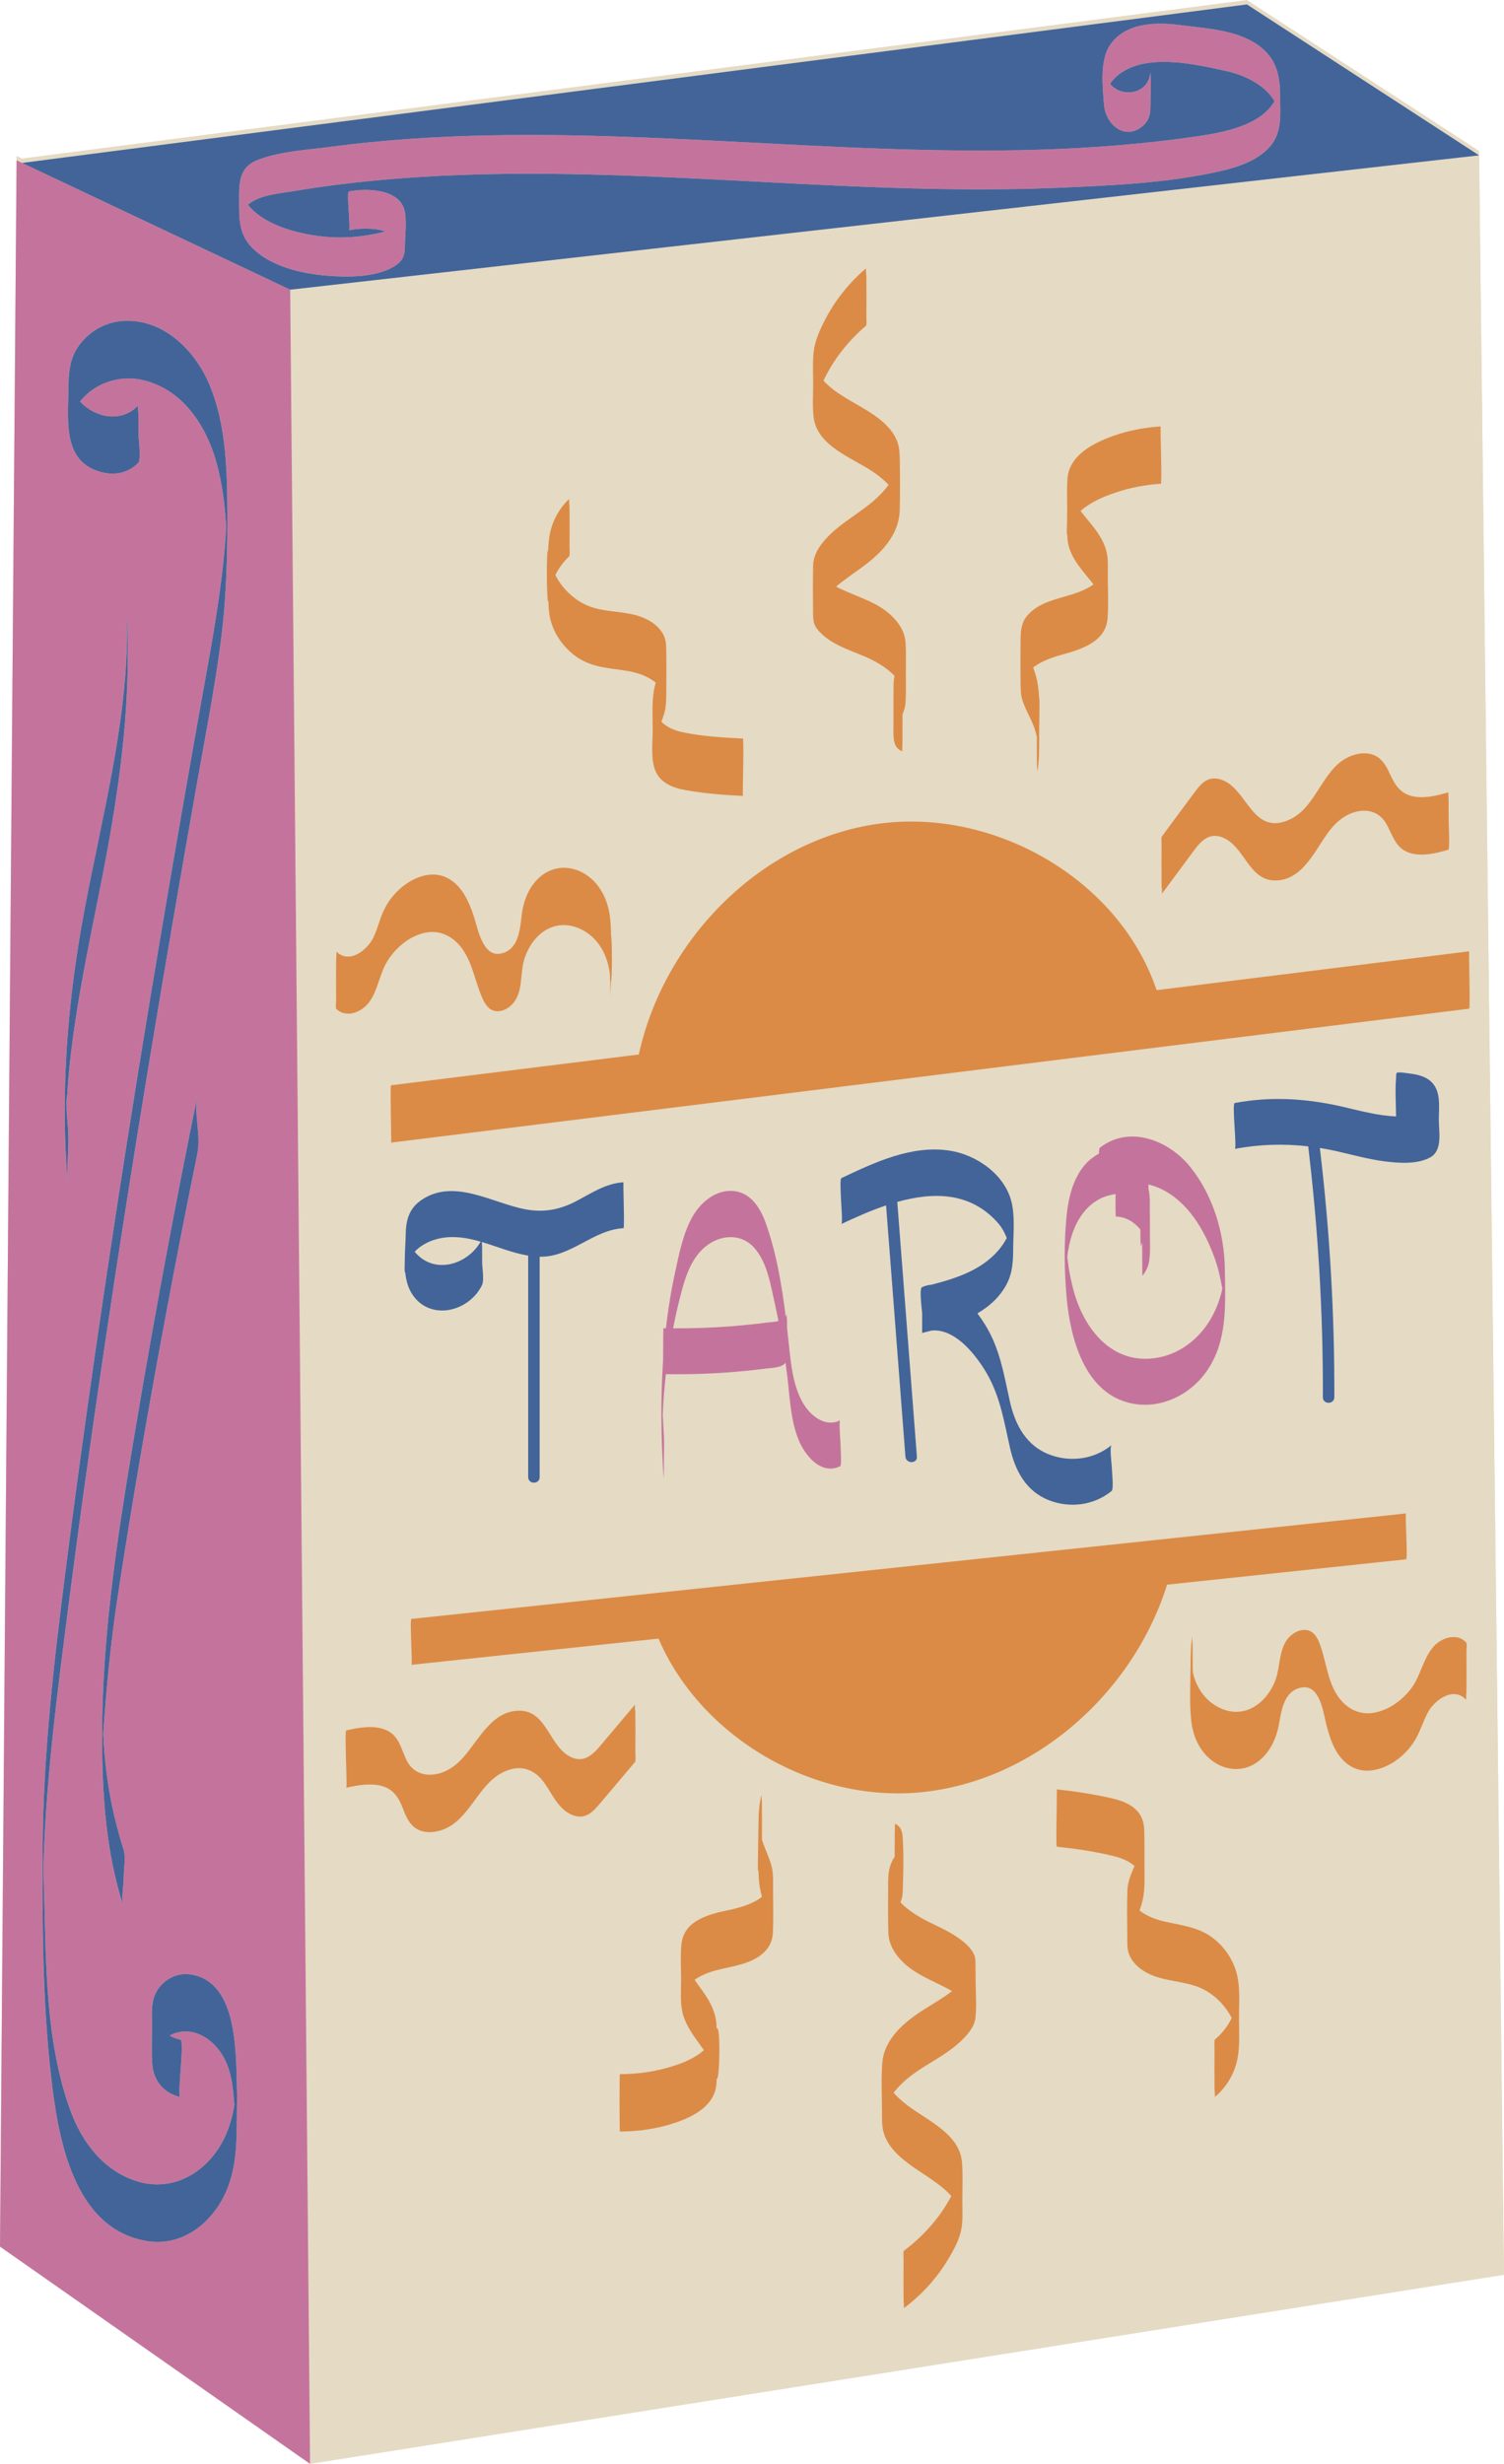 <?xml version="1.0" encoding="UTF-8"?><svg xmlns="http://www.w3.org/2000/svg" xmlns:xlink="http://www.w3.org/1999/xlink" height="499.9" preserveAspectRatio="xMidYMid meet" version="1.0" viewBox="-0.0 -0.9 305.2 499.9" width="305.2" zoomAndPan="magnify"><g id="change1_1"><path d="M305.188,459.748L62.922,498.107l-62.922-44.079L3.365,30.736l1.118,0.528 l248.551-32.157l47.107,30.62L305.188,459.748z" fill="#e5dac3"/></g><g><g id="change1_2"><path d="M97.535,251.021c-2.509,4.404-8.757,6.607-12.761,2.72 c-0.22-0.213-0.425-0.443-0.62-0.681c1.427-1.532,3.484-2.446,5.53-2.793 C92.383,249.808,94.974,250.277,97.535,251.021z M305.188,460.641L62.922,499L58.884,57.875 l241.256-27.255L305.188,460.641z M235.711,170.549c-0.015,1.371-0.018,2.743-0.017,4.114 c0.001,1.371,0.003,2.743,0.017,4.114c0.003,0.32,0.202,1.487,0.041,1.704 c1.937-2.615,3.873-5.23,5.81-7.845c1.509-2.037,3.16-4.658,6.104-3.776 c4.812,1.443,5.533,8.813,11.009,8.877c5.831,0.069,8.259-6.507,11.274-10.3 c1.497-1.883,3.43-3.376,5.856-3.771c2.336-0.38,4.363,0.534,5.532,2.604 c1.293,2.289,1.835,4.91,4.624,5.84c2.563,0.854,5.456,0.114,7.954-0.617 c0.304-0.089,0.058-5.315,0.058-5.818c-0.001-1.371-0.003-2.743-0.017-4.114 c-0.002-0.175-0.075-1.694-0.041-1.704c-2.233,0.654-4.655,1.258-6.991,0.856 c-2.548-0.439-3.814-2.212-4.807-4.439c-0.95-2.131-2.109-4.043-4.64-4.305 c-2.236-0.231-4.534,0.804-6.145,2.306c-3.868,3.607-5.257,9.934-10.841,11.562 c-5.865,1.71-7.331-5.127-11.124-7.758c-1.114-0.772-2.497-1.293-3.855-0.912 c-1.374,0.386-2.264,1.567-3.079,2.656c-2.243,2.995-4.454,6.015-6.681,9.022 C235.61,169.037,235.711,170.531,235.711,170.549z M207.098,137.583 c0.013,1.266,0.023,2.463,0.412,3.677c0.648,2.022,1.85,3.812,2.492,5.842 c0.159,0.502,0.294,1.011,0.407,1.525c-0.001,0.464-0.006,0.927-0.006,1.391 c0.001,1.371,0.002,2.743,0.017,4.114c0.005,0.522,0.138,1.202,0.041,1.704 c0.496-2.562,0.403-5.186,0.41-7.784c0.004-1.331,0.041-2.681,0.054-4.034 c0.033-2.357,0.017-3.399-0.048-3.134c-0.043-0.88-0.115-1.755-0.238-2.621 c-0.184-1.289-0.526-2.532-0.985-3.738c1.731-1.338,4.066-2.118,6.083-2.671 c3.803-1.043,8.637-2.609,9.004-7.237c0.221-2.79,0.073-5.659,0.061-8.452 c-0.008-1.814,0.155-3.756-0.361-5.524c-0.688-2.358-2.271-4.325-3.812-6.183 c-0.454-0.548-0.912-1.11-1.352-1.689c0.002-0.001,0.003-0.003,0.005-0.005 c1.996-1.778,4.546-2.86,7.049-3.712c2.98-1.015,6.076-1.602,9.215-1.804 c0.334-0.021-0.16-11.626,0-11.637c-4.356,0.28-8.723,1.295-12.667,3.194 c-2.984,1.437-5.966,3.748-6.25,7.292c-0.169,2.107-0.066,4.273-0.066,6.382 c0,0.939-0.024,1.891-0.033,2.845c-0.071,1.679-0.056,2.425,0.043,2.249 c0.018,0.37,0.034,0.739,0.071,1.105c0.185,1.845,1.066,3.5,2.109,5.001 c0.932,1.34,2.098,2.636,3.153,3.995c-1.222,0.872-2.7,1.486-4.16,1.955 c-3.156,1.014-6.746,1.602-9.104,4.163c-1.389,1.508-1.521,3.184-1.542,5.157 C207.07,131.828,207.067,134.707,207.098,137.583z M165.007,77.261 c-0.001,2.175-0.172,4.463,0.122,6.628c0.777,5.718,7.716,8.052,11.877,10.836 c1.106,0.74,2.307,1.663,3.305,2.746c-1.116,1.531-2.525,2.879-3.936,3.992 c-2.999,2.364-6.422,4.261-8.963,7.163c-1.214,1.388-2.147,2.853-2.363,4.647 c-0.005-0.045-0.018-0.088-0.022-0.133c0,0.138,0,0.276,0,0.415 c-0.01,0.127-0.027,0.25-0.029,0.38c-0.058,3.045-0.042,6.093-0.012,9.138 c0.005,0.522,0,1.016,0.041,1.49c0,0.071,0,0.143,0,0.214c0.002-0.028,0.012-0.056,0.015-0.084 c0.073,0.69,0.257,1.341,0.744,1.972c2.337,3.03,6.37,4.208,9.739,5.65 c2.035,0.872,4.336,2.159,5.984,3.906c-0.142,0.74-0.182,1.497-0.19,2.372 c-0.023,2.35-0.022,4.701-0.009,7.051c0.006,1.153-0.069,2.341,0.074,3.488 c0.135,1.082,0.635,2.014,1.699,2.395c-0.011-0.004,0.044-1.966,0.041-1.704 c0.015-1.371,0.018-2.743,0.017-4.114c-0-0.567-0.006-1.134-0.007-1.701 c0.063-0.138,0.127-0.276,0.181-0.416c0.26-0.671,0.405-1.353,0.448-2.07 c0.118-1.98,0.054-3.983,0.054-5.966c0-1.977,0.066-3.987-0.053-5.963 c-0.043-0.721-0.177-1.414-0.435-2.091c-0.555-1.454-1.559-2.71-2.705-3.745 c-2.447-2.211-5.551-3.219-8.524-4.499c-0.714-0.307-1.578-0.685-2.452-1.138 c1.64-1.385,3.425-2.59,5.163-3.847c3.955-2.864,7.639-6.553,7.764-11.723 c0.085-3.507,0.069-7.025,0.004-10.532c-0.021-1.111-0.098-2.19-0.476-3.244 c-0.528-1.474-1.494-2.731-2.635-3.785c-2.423-2.238-5.471-3.662-8.248-5.392 c-1.476-0.919-2.97-1.981-4.117-3.284c0.599-1.229,1.251-2.431,1.992-3.579 c1.839-2.846,4.094-5.386,6.671-7.582c0.118-0.101,0.042-1.822,0.041-1.704 c0.015-1.371,0.018-2.743,0.017-4.114c-0.001-1.371-0.003-2.743-0.017-4.114 c-0.003-0.244-0.169-1.595-0.041-1.704c-3.472,2.96-6.352,6.559-8.425,10.628 c-1.017,1.998-2.015,4.178-2.241,6.432C164.877,72.774,165.008,75.056,165.007,77.261z M111.282,121.071 c0.032,1.443,0.138,2.871,0.565,4.272c0.897,2.941,2.879,5.526,5.442,7.216 c3.058,2.016,6.549,2.1,10.047,2.67c1.973,0.322,4.167,1.057,5.733,2.378 c-0.161,0.561-0.305,1.126-0.397,1.701c-0.408,2.543-0.22,5.224-0.221,7.781 c-0.001,2.456-0.382,5.4,0.337,7.825c0.877,2.96,3.713,4.05,6.497,4.528 c3.78,0.65,7.633,0.97,11.462,1.139c-0.085-0.004,0.259-11.625,0-11.637 c-4.062-0.179-8.231-0.454-12.22-1.28c-1.709-0.354-3.227-1.042-4.312-2.119 c0.188-0.524,0.374-1.048,0.539-1.579c0.259-0.829,0.358-1.641,0.404-2.466 c0,0.006,0.002,0.011,0.002,0.016c-0-0.019-0-0.038-0-0.056 c0.031-0.584,0.04-1.173,0.044-1.784c0.023-3,0.043-6.003-0.015-9.002 c-0.018-0.915-0.093-1.782-0.486-2.623c-0.782-1.675-2.387-2.86-4.049-3.573 c-3.866-1.66-8.316-0.889-12.118-2.83c-2.498-1.275-4.569-3.372-5.843-5.871 c0.707-1.437,1.664-2.733,2.838-3.844c0.124-0.118,0.042-1.797,0.041-1.704 c0.015-1.371,0.018-2.743,0.017-4.114c-0.001-1.371-0.003-2.743-0.017-4.114 c-0.003-0.259-0.178-1.574-0.041-1.704c-2.311,2.188-3.783,5.128-4.138,8.294 c-0.083,0.736-0.133,1.479-0.168,2.225C110.814,110.323,110.952,122.406,111.282,121.071z M68.247,203.802c1.964,1.924,5.101,0.67,6.573-1.251c1.884-2.46,2.148-5.768,3.752-8.394 c1.656-2.71,4.397-5.06,7.542-5.784c3.139-0.723,5.909,0.724,7.716,3.27 c2.041,2.875,2.558,6.445,3.914,9.634c0.526,1.238,1.226,2.632,2.669,2.938 c1.27,0.27,2.58-0.404,3.456-1.282c2.335-2.341,1.617-6.175,2.491-9.102 c0.769-2.573,2.424-5.06,4.871-6.296c2.983-1.507,6.448-0.589,8.859,1.562 c1.288,1.149,2.225,2.608,2.843,4.212c0.352,0.913,0.594,1.867,0.753,2.832 c0.034,0.206,0.052,0.415,0.079,0.623c0.05,1.62,0.181,3.285,0.036,4.872 c0.104-1.134,0.147-2.273,0.171-3.414c0.244,0.231,0.274-8.904,0.023-9.282 c-0.01-1.49-0.069-2.979-0.309-4.435c-0.554-3.367-2.25-6.534-5.285-8.259 c-2.724-1.548-5.985-1.462-8.48,0.493c-2.526,1.979-3.708,5.046-4.066,8.145 c-0.336,2.906-0.669,6.965-4.226,7.685c-3.682,0.745-4.645-5.017-5.452-7.471 c-1.005-3.054-2.443-6.415-5.503-7.918c-3.289-1.616-7.069,0.044-9.589,2.317 c-1.367,1.233-2.482,2.744-3.252,4.416c-0.789,1.713-1.207,3.571-2.005,5.281 c-1.213,2.599-4.879,5.617-7.578,2.972c0.071,0.07-0.043,1.871-0.041,1.704 c-0.015,1.371-0.018,2.743-0.017,4.114c0.001,1.371,0.003,2.743,0.017,4.114 C68.209,202.4,68.056,203.615,68.247,203.802z M121.639,365.137c2.43-2.845,4.829-5.718,7.244-8.577 c0.137-0.162,0.041-1.732,0.041-1.704c0.015-1.371,0.018-2.743,0.017-4.114 c-0.001-1.371-0.003-2.743-0.017-4.114c-0.003-0.295-0.195-1.522-0.041-1.704 c-2.1,2.486-4.199,4.972-6.299,7.458c-1.629,1.929-3.462,4.458-6.332,3.378 c-4.769-1.795-5.065-9.514-10.784-9.578c-5.662-0.063-8.312,6.002-11.544,9.573 c-1.612,1.781-3.64,3.153-6.086,3.391c-2.355,0.229-4.319-0.817-5.354-2.954 c-1.147-2.369-1.512-5.016-4.242-6.123c-2.503-1.016-5.438-0.462-7.978,0.108 c-0.252,0.057-0.058,5.34-0.058,5.818c0,0.453,0.223,5.781,0.058,5.818 c2.271-0.51,4.725-0.958,7.032-0.407c2.516,0.601,3.667,2.452,4.514,4.737 c0.816,2.203,1.873,4.205,4.409,4.603c2.202,0.346,4.536-0.533,6.226-1.919 c4.023-3.3,5.757-9.245,11.193-10.754c2.548-0.707,4.83,0.237,6.444,2.261 c1.59,1.994,2.486,4.472,4.526,6.1c1.062,0.847,2.411,1.443,3.789,1.157 C119.789,367.302,120.76,366.166,121.639,365.137z M126.524,238.973 c-3.616,0.208-6.518,2.228-9.635,3.849c-3.347,1.74-6.576,2.335-10.31,1.629 c-6.71-1.268-14.46-6.363-21.046-1.89c-2.571,1.746-3.174,4.176-3.208,7.083 c-0.02,1.675-0.196,3.592-0.19,5.496c-0.058,1.591-0.025,2.282,0.097,2.077 c0.146,1.462,0.481,2.859,1.176,4.067c3.425,5.956,11.637,4.174,14.388-1.417 c0.509-1.035,0.047-3.503,0.047-4.655c0-1.097-0.001-2.194-0.014-3.291 c-0.002-0.188-0.053-0.529-0.072-0.837c3.135,0.93,6.231,2.237,9.427,2.768 c0,14.98,0,29.961,0,44.941c0,1.498,2.327,1.5,2.327,0c0-14.905,0-29.81,0-44.715 c6.398,0.114,10.77-5.438,17.014-5.797C126.77,248.268,126.417,238.979,126.524,238.973z M159.683,265.685c-0.05,0.206-0.133,0.383-0.241,0.54c-0.799-6.469-1.92-13.063-4.089-19.074 c-1.055-2.926-2.912-5.945-6.278-6.381c-3.524-0.457-6.683,2.041-8.385,4.904 c-2.039,3.431-2.838,7.651-3.678,11.501c-0.823,3.771-1.443,7.585-1.88,11.42 c-0.171-0.002-0.343,0-0.514-0.003c-0.01-0-0.057,3.718-0.058,6.455 c-0.52,7.896-0.427,15.914,0.104,23.759c0.04,0.587,0.05-0.73,0.036-0.469 c0.048-0.92,0.019-1.862,0.021-2.782c0.005-1.898,0.096-3.83-0.033-5.726 c-0.081-1.205-0.124-2.411-0.2-3.616c0.004-0.096,0.005-0.192,0.009-0.288 c0.111-2.68,0.322-5.356,0.625-8.021c4.458,0.062,8.915-0.067,13.36-0.417 c2.305-0.182,4.606-0.419,6.9-0.713c1.158-0.149,3.215-0.12,4.018-1.191 c0.132,0.944,0.263,1.889,0.377,2.836c0.513,4.275,0.636,8.756,2.278,12.795 c1.309,3.221,4.568,7.236,8.449,5.368c0.344-0.166,0.047-4.178,0.047-4.655 c0-0.458-0.361-4.503-0.047-4.655c-3.239,1.559-6.335-1.174-7.79-3.936 c-1.805-3.426-2.2-7.386-2.6-11.175c-0.124-1.177-0.255-2.369-0.391-3.566 c-0.002-0.516-0.001-1.032-0.006-1.548C159.712,266.646,159.591,266.066,159.683,265.685z M198.342,265.57c2.388-1.386,4.456-3.218,5.858-5.781c1.317-2.408,1.386-4.854,1.404-7.52 c0.02-3.014,0.388-6.369-0.349-9.333c-1.388-5.576-7.099-9.552-12.564-10.387 c-7.687-1.175-15.209,2.392-21.962,5.585c-0.34,0.161-0.047,4.182-0.047,4.655 c0,0.454,0.356,4.508,0.047,4.655c2.798-1.323,5.89-2.707,9.081-3.781 c1.308,16.99,2.617,33.979,3.925,50.969c0.114,1.484,2.443,1.496,2.327,0 c-1.326-17.224-2.653-34.448-3.979-51.672c7.237-2.034,14.741-2.064,20.315,4.135 c0.92,1.023,1.449,2.075,1.906,3.174c-0.499,0.958-1.117,1.853-1.833,2.663 c-3.461,3.909-8.483,5.544-13.409,6.815c-0.635,0.058-1.281,0.211-1.938,0.488 c-0.523,0.22-0.24,2.873,0,5.292c0,1.339,0,2.678,0,4.017c0.634-0.157,1.278-0.32,1.925-0.488 c4.504-0.416,8.39,4.25,10.624,7.746c3.182,4.981,3.993,10.297,5.258,15.934 c1.063,4.737,3.245,8.938,7.988,10.77c4.261,1.645,9.115,1.004,12.657-1.901 c0.47-0.385,0.047-4.008,0.047-4.655c0-0.64-0.516-4.27-0.047-4.655 c-3.443,2.824-8.129,3.515-12.318,2.031c-4.937-1.748-7.235-6.033-8.327-10.9 c-1.226-5.466-1.995-10.657-5.005-15.526C199.468,267.161,198.936,266.365,198.342,265.57z M216.457,262.454c0.72,7.915,3.453,18.627,12.188,21.139c6.231,1.791,12.733-1.209,16.301-6.402 c4.202-6.116,3.702-13.5,3.609-20.575c-0.098-7.379-2.417-15.137-7.15-20.913 c-4.319-5.27-12.237-8.369-18.187-3.763c-0.152,0.117-0.207,0.604-0.214,1.22 c-1.173,0.651-2.211,1.487-2.964,2.397c-2.317,2.8-3.23,6.571-3.588,10.111 C215.896,251.164,215.956,256.953,216.457,262.454z M127.738,322.873 c-14.748,1.564-29.496,3.128-44.244,4.692c-0.393,0.042,0.255,9.282,0,9.309 c16.712-1.772,33.424-3.544,50.136-5.317c8.594,20.034,31.382,33.349,53.34,31.165 c22.951-2.282,42.961-20.12,49.861-42.109c1.417-0.15,2.834-0.3,4.251-0.451 c14.748-1.564,29.496-3.128,44.244-4.692c0.393-0.042-0.255-9.282,0-9.309 c-26.264,2.785-52.529,5.57-78.794,8.356C180.267,317.302,154.003,320.087,127.738,322.873z M283.29,225.618c-3.435-0.151-6.804-1.015-10.134-1.81c-7.525-1.796-14.945-2.355-22.592-0.921 c-0.628,0.118,0.493,9.217,0,9.309c4.962-0.931,9.948-1.082,14.902-0.514 c2.033,16.89,3.034,33.892,2.977,50.904c-0.005,1.498,2.322,1.5,2.327,0 c0.056-16.902-0.932-33.793-2.939-50.575c1.039,0.168,2.076,0.356,3.111,0.587 c3.314,0.74,6.592,1.68,9.967,2.119c2.857,0.371,6.713,0.663,9.341-0.808 c2.538-1.421,1.72-5.216,1.72-7.614c0-2.812,0.588-6.281-2.065-8.146 c-1.095-0.77-2.458-1.072-3.765-1.227c-0.4-0.047-2.434-0.408-2.712-0.134 c-0.163,0.16-0.117,0.876-0.132,1.049c-0.206,2.393-0.037,4.911-0.009,7.31 C283.289,225.293,283.289,225.454,283.29,225.618z M156.875,382.621 c-0.009-1.511,0.095-3.084-0.234-4.571c-0.439-1.988-1.457-3.789-2.031-5.739 c0.009-1.145,0.015-2.289,0.014-3.434c-0.001-1.371-0.003-2.743-0.017-4.114 c-0.005-0.495-0.163-1.238-0.041-1.704c-0.485,1.858-0.616,3.703-0.645,5.615 c-0.028,1.855-0.076,3.732-0.089,5.609c-0.072,3.464-0.047,4.901,0.075,4.311 c0.025,0.598,0.042,1.198,0.085,1.793c0.088,1.212,0.303,2.397,0.627,3.557 c-1.892,1.512-4.652,2.256-6.851,2.71c-3.807,0.786-8.86,2.055-9.448,6.647 c-0.308,2.404-0.102,4.966-0.098,7.374c0.003,2.152-0.227,4.489,0.248,6.617 c0.538,2.406,2,4.473,3.422,6.433c0.323,0.445,0.639,0.893,0.944,1.346 c-0.195,0.171-0.395,0.335-0.601,0.492c-2.085,1.58-4.636,2.473-7.136,3.15 c-3.039,0.823-6.166,1.21-9.312,1.211c-0.087,0-0.087,11.637,0,11.637 c4.249-0.001,8.516-0.707,12.49-2.238c3.016-1.162,6.352-3.187,6.995-6.625 c0.116-0.618,0.154-1.253,0.169-1.892c0.625,0.776,0.813-11.627-0.031-10.027 c-0.006-0.203-0.001-0.408-0.008-0.611c-0.068-1.926-0.659-3.604-1.627-5.265 c-0.815-1.398-1.861-2.739-2.822-4.125c1.271-0.917,2.85-1.521,4.429-1.94 c3.233-0.857,6.829-1.149,9.46-3.449c1.276-1.115,1.921-2.533,1.997-4.22 C156.968,388.329,156.893,385.462,156.875,382.621z M197.978,401.231 c-0.003-1.229-0.008-2.458-0.03-3.687c-0.011-0.636-0.001-1.201-0.251-1.795 c-0.699-1.663-2.453-2.984-3.921-3.928c-1.634-1.051-3.41-1.851-5.15-2.707 c-1.998-0.983-4.243-2.303-5.901-4.04c0.254-0.635,0.431-1.3,0.456-2.026 c0.124-3.74,0.244-7.599-0.018-11.334c-0.079-1.126-0.458-2.13-1.55-2.602 c0.02,0.008-0.044,1.96-0.041,1.704c-0.015,1.371-0.018,2.743-0.017,4.114 c0,0.285,0.003,0.57,0.004,0.855c-0.139,0.226-0.274,0.453-0.399,0.68 c-1.05,1.922-0.92,3.882-0.932,6.022c-0.015,2.653-0.031,5.308,0.021,7.961 c0.015,0.751,0.034,1.495,0.21,2.228c0.37,1.549,1.285,2.934,2.354,4.09 c2.231,2.412,5.215,3.659,8.096,5.099c0.697,0.348,1.494,0.75,2.295,1.21 c-1.811,1.383-3.789,2.529-5.714,3.743c-3.896,2.458-8.081,5.919-8.454,10.86 c-0.24,3.176-0.078,6.431-0.053,9.612c0.011,1.423-0.074,2.901,0.28,4.294 c0.385,1.518,1.23,2.856,2.281,4.002c2.225,2.426,5.178,4.054,7.841,5.937 c1.279,0.905,2.606,1.934,3.672,3.142c-0.718,1.318-1.507,2.597-2.394,3.808 c-2.043,2.79-4.497,5.237-7.265,7.307c-0.11,0.082-0.043,1.849-0.041,1.704 c-0.015,1.371-0.018,2.743-0.017,4.114c0.001,1.371,0.003,2.743,0.017,4.114 c0.002,0.228,0.156,1.618,0.041,1.704c3.599-2.69,6.666-6.035,8.981-9.891 c1.181-1.968,2.397-4.156,2.754-6.453c0.282-1.815,0.145-3.748,0.149-5.574 c0.006-2.54,0.127-5.122-0.067-7.656c-0.441-5.749-6.932-8.467-10.954-11.496 c-1.052-0.792-2.065-1.659-2.932-2.655c1.111-1.437,2.5-2.689,3.889-3.714 c3.087-2.277,6.642-3.887,9.486-6.5c1.362-1.252,2.985-2.968,3.22-4.881 C198.217,406.195,197.984,403.645,197.978,401.231z M251.425,409.158 c0.006-0.719,0.01-1.462,0.01-2.165c0.044-2.333,0.137-4.763-0.363-7.025 c-0.664-3.004-2.445-5.731-4.868-7.613c-2.884-2.24-6.328-2.602-9.781-3.368 c-1.773-0.393-3.7-1.106-5.178-2.259c0.25-0.712,0.472-1.433,0.639-2.169 c0.502-2.217,0.353-4.551,0.358-6.805c0.005-2.287,0.023-4.577-0.034-6.864 c-0.017-0.687-0.046-1.37-0.21-2.04c-0.74-3.032-3.585-4.243-6.356-4.883 c-3.678-0.85-7.428-1.419-11.179-1.826c0.023,0.002-0.058,5.382-0.058,5.818 c0,0.44-0.125,5.798,0.058,5.818c3.928,0.426,7.906,0.983,11.74,1.96 c1.519,0.387,2.942,1.009,4.019,1.947c-0.689,1.608-1.384,3.185-1.445,4.979 c-0.106,3.138-0.052,6.292-0.019,9.431c0.011,1.074-0.061,2.199,0.267,3.237 c0.556,1.761,2.026,3.103,3.603,3.975c3.691,2.04,8.218,1.529,11.923,3.59 c2.308,1.284,4.198,3.289,5.399,5.641c-0.835,1.692-1.993,3.189-3.451,4.402 c-0.117,0.097-0.042,1.827-0.041,1.704c-0.015,1.371-0.018,2.743-0.017,4.114 c0.001,1.371,0.003,2.743,0.017,4.114c0.003,0.241,0.167,1.6,0.041,1.704 c2.446-2.035,4.103-4.875,4.66-8.012C251.584,414.149,251.454,411.612,251.425,409.158z M297.577,334.059c-0.003-0.324,0.156-1.484-0.041-1.704c-1.836-2.045-5.047-0.996-6.639,0.828 c-2.122,2.431-2.586,5.877-4.512,8.456c-1.829,2.449-4.604,4.47-7.664,4.971 c-3.348,0.549-6.063-1.26-7.686-4.083c-1.768-3.076-1.993-6.701-3.252-9.968 c-0.475-1.234-1.189-2.503-2.617-2.737c-1.28-0.21-2.595,0.465-3.478,1.353 c-2.297,2.31-1.801,6.176-2.954,9.031c-1.046,2.59-3.051,5.005-5.782,5.878 c-3.087,0.987-6.327-0.386-8.416-2.711c-1.139-1.268-1.909-2.807-2.362-4.442 c-0.053-0.191-0.078-0.385-0.121-0.577c-0.019-0.532-0.036-1.059-0.036-1.569 c-0.001-1.371-0.002-2.743-0.017-4.114c-0.006-0.534-0.123-1.183-0.041-1.704 c-0.337,2.151-0.356,4.296-0.37,6.471c-0.023,3.591-0.245,7.286,0.157,10.866 c0.367,3.263,1.81,6.383,4.577,8.273c2.582,1.764,5.844,1.983,8.496,0.246 c2.654-1.738,4.117-4.714,4.683-7.753c0.542-2.911,1.015-6.935,4.594-7.585 c3.776-0.685,4.413,5.031,5.061,7.553c0.817,3.183,2.012,6.737,5.043,8.475 c3.117,1.787,6.915,0.455,9.561-1.579c1.512-1.163,2.777-2.641,3.684-4.319 c0.897-1.659,1.433-3.487,2.338-5.142c1.378-2.519,5.232-5.289,7.753-2.482 c-0.08-0.089,0.043-1.842,0.041-1.704c0.015-1.371,0.018-2.743,0.017-4.114 C297.593,336.802,297.591,335.43,297.577,334.059z M298.189,197.93 c-0-0.43-0.121-5.811-0.058-5.818c-21.141,2.626-42.283,5.253-63.424,7.879 c-7.721-22.877-33.799-37.501-57.689-33.571c-23.236,3.823-42.366,23.634-47.386,46.625 c-0.716,0.089-1.431,0.178-2.147,0.267c-16.039,1.993-32.079,3.985-48.118,5.978 c-0.172,0.021-0.058,5.367-0.058,5.818c0,0.43,0.121,5.811,0.058,5.818 c28.441-3.533,56.882-7.067,85.323-10.6c28.441-3.533,56.882-7.067,85.323-10.6 c16.039-1.993,32.079-3.985,48.118-5.978C298.303,203.727,298.19,198.381,298.189,197.93z M234.809,274.58c5.28-0.902,9.442-4.647,11.686-9.407c0.625-1.326,1.105-2.719,1.441-4.146 c0.04-0.17,0.062-0.343,0.098-0.514c-0.393-2.171-0.848-4.283-1.639-6.41 c-1.83-4.918-4.612-9.924-9.116-12.855c-1.294-0.842-2.731-1.463-4.218-1.833 c-0.004,0.302-0.009,0.598-0.011,0.884c0.091,0.379,0.165,0.76,0.203,1.145 c0.028,0.285,0.03,0.571,0.039,0.857c0.044-0.566,0.056,0.011,0.036,1.737 c0.022,1.857,0.022,3.715,0.016,5.572c-0.004,1.332,0.069,2.713-0.015,4.066 c-0.004,0.163-0.01,0.225-0.019,0.187c-0.025,0.339-0.05,0.677-0.101,1.01 c-0.171,1.132-0.64,2.182-1.376,3.058c-0.023-0.264-0.033-0.529-0.029-0.794 c-0.004-0.303-0.008-0.607-0.012-0.91c-0.016-1.371-0.016-2.743-0.017-4.114 c-0-0.284,0.003-0.568,0.004-0.852c-0.104,0.285-0.199,0.567-0.32,0.857 c0.124-0.297-0.029-1.021-0.033-1.363c-0.008-0.725-0.008-1.45-0.009-2.175 c-1.208-1.527-2.928-2.596-4.972-2.655c-0.085-0.002-0.093-2.132-0.076-4.567 c-0.607,0.092-1.194,0.227-1.723,0.389c-3.112,0.955-5.278,3.437-6.539,6.357 c-0.647,1.498-1.07,3.088-1.355,4.692c-0.076,0.431-0.118,0.867-0.174,1.301 c0.268,2.429,0.705,4.835,1.378,7.191C220.163,269.023,225.863,276.109,234.809,274.58z M153.086,252.3c-2.715-3.076-7.003-2.724-9.996-0.224c-3.287,2.745-4.363,7.303-5.348,11.27 c-0.432,1.742-0.809,3.497-1.158,5.257c3.97,0.017,7.938-0.114,11.897-0.426 c2.305-0.182,4.606-0.42,6.9-0.713c0.697-0.089,1.713-0.117,2.59-0.352 c-0.23-1.153-0.471-2.303-0.728-3.45C156.403,259.908,155.73,255.296,153.086,252.3z" fill="#e5dac3"/></g><g id="change2_1"><path d="M298.131,203.748c-16.039,1.993-32.079,3.985-48.118,5.978 c-28.441,3.533-56.882,7.067-85.323,10.6c-28.441,3.533-56.882,7.067-85.323,10.6 c0.062-0.008-0.058-5.388-0.058-5.818c-0-0.451-0.114-5.797,0.058-5.818 c16.039-1.993,32.079-3.985,48.118-5.978c0.716-0.089,1.431-0.178,2.147-0.267 c5.019-22.991,24.15-42.803,47.386-46.625c23.89-3.93,49.968,10.694,57.689,33.571 c21.141-2.626,42.283-5.253,63.424-7.879c-0.062,0.008,0.058,5.388,0.058,5.818 C298.19,198.381,298.303,203.727,298.131,203.748z M165.13,83.889 c0.777,5.718,7.716,8.052,11.877,10.836c1.106,0.74,2.307,1.663,3.305,2.746 c-1.116,1.531-2.525,2.879-3.936,3.992c-2.999,2.364-6.422,4.261-8.963,7.163 c-1.214,1.388-2.147,2.853-2.363,4.647c-0.005-0.045-0.018-0.088-0.022-0.133 c0,0.138,0,0.276,0,0.415c-0.01,0.127-0.027,0.25-0.029,0.38 c-0.058,3.045-0.042,6.093-0.012,9.138c0.005,0.522,0,1.016,0.041,1.49 c0,0.071,0,0.143,0,0.214c0.002-0.028,0.012-0.056,0.015-0.084c0.073,0.69,0.257,1.341,0.744,1.972 c2.337,3.03,6.37,4.208,9.739,5.65c2.035,0.872,4.336,2.159,5.984,3.906 c-0.142,0.74-0.182,1.497-0.19,2.372c-0.023,2.35-0.022,4.701-0.009,7.051 c0.006,1.153-0.069,2.341,0.074,3.488c0.135,1.082,0.635,2.014,1.699,2.395 c-0.011-0.004,0.044-1.966,0.041-1.704c0.015-1.371,0.018-2.743,0.017-4.114 c-0-0.567-0.006-1.134-0.007-1.701c0.063-0.138,0.127-0.276,0.181-0.416 c0.26-0.671,0.405-1.353,0.448-2.07c0.118-1.98,0.054-3.983,0.054-5.966 c0-1.977,0.066-3.987-0.053-5.963c-0.043-0.721-0.177-1.414-0.435-2.091 c-0.555-1.454-1.559-2.71-2.705-3.745c-2.447-2.211-5.551-3.219-8.524-4.499 c-0.714-0.307-1.578-0.685-2.452-1.138c1.64-1.385,3.425-2.59,5.163-3.847 c3.955-2.864,7.639-6.553,7.764-11.723c0.085-3.507,0.069-7.025,0.004-10.532 c-0.021-1.111-0.098-2.19-0.476-3.244c-0.528-1.474-1.494-2.731-2.635-3.785 c-2.423-2.238-5.471-3.662-8.248-5.392c-1.476-0.919-2.97-1.981-4.117-3.284 c0.599-1.229,1.251-2.431,1.992-3.579c1.839-2.846,4.094-5.386,6.671-7.582 c0.118-0.101,0.042-1.822,0.041-1.704c0.015-1.371,0.018-2.743,0.017-4.114 c-0.001-1.371-0.003-2.743-0.017-4.114c-0.003-0.244-0.169-1.595-0.041-1.704 c-3.472,2.96-6.352,6.559-8.425,10.628c-1.017,1.998-2.015,4.178-2.241,6.432 c-0.221,2.201-0.09,4.483-0.091,6.688C165.006,79.436,164.836,81.724,165.13,83.889z M235.694,174.663c0.001,1.371,0.003,2.743,0.017,4.114c0.003,0.32,0.202,1.487,0.041,1.704 c1.937-2.615,3.873-5.23,5.81-7.845c1.509-2.037,3.16-4.658,6.104-3.776 c4.812,1.443,5.533,8.813,11.009,8.877c5.831,0.069,8.259-6.507,11.274-10.3 c1.497-1.883,3.43-3.376,5.856-3.771c2.336-0.38,4.363,0.534,5.532,2.604 c1.293,2.289,1.835,4.91,4.624,5.84c2.563,0.854,5.456,0.114,7.954-0.617 c0.304-0.089,0.058-5.315,0.058-5.818c-0.001-1.371-0.003-2.743-0.017-4.114 c-0.002-0.175-0.075-1.694-0.041-1.704c-2.233,0.654-4.655,1.258-6.991,0.856 c-2.548-0.439-3.814-2.212-4.807-4.439c-0.95-2.131-2.109-4.043-4.64-4.305 c-2.236-0.231-4.534,0.804-6.145,2.306c-3.868,3.607-5.257,9.934-10.841,11.562 c-5.865,1.71-7.331-5.127-11.124-7.758c-1.114-0.772-2.497-1.293-3.855-0.912 c-1.374,0.386-2.264,1.567-3.079,2.656c-2.243,2.995-4.454,6.015-6.681,9.022 c-0.142,0.192-0.041,1.686-0.041,1.704C235.696,171.92,235.693,173.292,235.694,174.663z M74.82,202.551c1.884-2.46,2.148-5.768,3.752-8.394c1.656-2.71,4.397-5.06,7.542-5.784 c3.139-0.723,5.909,0.724,7.716,3.27c2.041,2.875,2.558,6.445,3.914,9.634 c0.526,1.238,1.226,2.632,2.669,2.938c1.27,0.27,2.58-0.404,3.456-1.282 c2.335-2.341,1.617-6.175,2.491-9.102c0.769-2.573,2.424-5.06,4.871-6.296 c2.983-1.507,6.448-0.589,8.859,1.562c1.288,1.149,2.225,2.608,2.843,4.212 c0.352,0.913,0.594,1.867,0.753,2.832c0.034,0.206,0.052,0.415,0.079,0.623 c0.05,1.62,0.181,3.285,0.036,4.872c0.104-1.134,0.147-2.273,0.171-3.414 c0.244,0.231,0.274-8.904,0.023-9.282c-0.01-1.49-0.069-2.979-0.309-4.435 c-0.554-3.367-2.25-6.534-5.285-8.259c-2.724-1.548-5.985-1.462-8.48,0.493 c-2.526,1.979-3.708,5.046-4.066,8.145c-0.336,2.906-0.669,6.965-4.226,7.685 c-3.682,0.745-4.645-5.017-5.452-7.471c-1.005-3.054-2.443-6.415-5.503-7.918 c-3.289-1.616-7.069,0.044-9.589,2.317c-1.367,1.233-2.482,2.744-3.252,4.416 c-0.789,1.713-1.207,3.571-2.005,5.281c-1.213,2.599-4.879,5.617-7.578,2.972 c0.071,0.07-0.043,1.871-0.041,1.704c-0.015,1.371-0.018,2.743-0.017,4.114 c0.001,1.371,0.003,2.743,0.017,4.114c0.003,0.301-0.15,1.517,0.041,1.704 C70.211,205.727,73.349,204.472,74.82,202.551z M111.282,121.071c0.032,1.443,0.138,2.871,0.565,4.272 c0.897,2.941,2.879,5.526,5.442,7.216c3.058,2.016,6.549,2.1,10.047,2.67 c1.973,0.322,4.167,1.057,5.733,2.378c-0.161,0.561-0.305,1.126-0.397,1.701 c-0.408,2.543-0.22,5.224-0.221,7.781c-0.001,2.456-0.382,5.4,0.337,7.825 c0.877,2.96,3.713,4.05,6.497,4.528c3.78,0.65,7.633,0.97,11.462,1.139 c-0.085-0.004,0.259-11.625,0-11.637c-4.062-0.179-8.231-0.454-12.22-1.28 c-1.709-0.354-3.227-1.042-4.312-2.119c0.188-0.524,0.374-1.048,0.539-1.579 c0.259-0.829,0.358-1.641,0.404-2.466c0,0.006,0.002,0.011,0.002,0.016 c-0-0.019-0-0.038-0-0.056c0.031-0.584,0.04-1.173,0.044-1.784 c0.023-3,0.043-6.003-0.015-9.002c-0.018-0.915-0.093-1.782-0.486-2.623 c-0.782-1.675-2.387-2.86-4.049-3.573c-3.866-1.66-8.316-0.889-12.118-2.83 c-2.498-1.275-4.569-3.372-5.843-5.871c0.707-1.437,1.664-2.733,2.838-3.844 c0.124-0.118,0.042-1.797,0.041-1.704c0.015-1.371,0.018-2.743,0.017-4.114 c-0.001-1.371-0.003-2.743-0.017-4.114c-0.003-0.259-0.178-1.574-0.041-1.704 c-2.311,2.188-3.783,5.128-4.138,8.294c-0.083,0.736-0.133,1.479-0.168,2.225 C110.814,110.323,110.952,122.406,111.282,121.071z M210.002,147.103 c0.159,0.502,0.294,1.011,0.407,1.525c-0.001,0.464-0.006,0.927-0.006,1.391 c0.001,1.371,0.002,2.743,0.017,4.114c0.005,0.522,0.138,1.202,0.041,1.704 c0.496-2.562,0.403-5.186,0.41-7.784c0.004-1.331,0.041-2.681,0.054-4.034 c0.033-2.357,0.017-3.399-0.048-3.134c-0.043-0.88-0.115-1.755-0.238-2.621 c-0.184-1.289-0.526-2.532-0.985-3.738c1.731-1.338,4.066-2.118,6.083-2.671 c3.803-1.043,8.637-2.609,9.004-7.237c0.221-2.79,0.073-5.659,0.061-8.452 c-0.008-1.814,0.155-3.756-0.361-5.524c-0.688-2.358-2.271-4.325-3.812-6.183 c-0.454-0.548-0.912-1.11-1.352-1.689c0.002-0.001,0.003-0.003,0.005-0.005 c1.996-1.778,4.546-2.86,7.049-3.712c2.98-1.015,6.076-1.602,9.215-1.804 c0.334-0.021-0.16-11.626,0-11.637c-4.356,0.28-8.723,1.295-12.667,3.194 c-2.984,1.437-5.966,3.748-6.25,7.292c-0.169,2.107-0.066,4.273-0.066,6.382 c0,0.939-0.024,1.891-0.033,2.845c-0.071,1.679-0.056,2.425,0.043,2.249 c0.018,0.37,0.034,0.739,0.071,1.105c0.185,1.845,1.066,3.5,2.109,5.001 c0.932,1.34,2.098,2.636,3.153,3.995c-1.222,0.872-2.7,1.486-4.16,1.955 c-3.156,1.014-6.746,1.602-9.104,4.163c-1.389,1.508-1.521,3.184-1.542,5.157 c-0.031,2.877-0.034,5.755-0.003,8.632c0.013,1.266,0.023,2.463,0.412,3.677 C208.157,143.283,209.36,145.073,210.002,147.103z M206.532,314.517 c-26.264,2.785-52.529,5.57-78.794,8.355c-14.748,1.564-29.496,3.128-44.244,4.692 c-0.393,0.042,0.255,9.282,0,9.309c16.712-1.772,33.424-3.544,50.136-5.317 c8.594,20.034,31.382,33.349,53.34,31.165c22.951-2.282,42.961-20.12,49.861-42.109 c1.417-0.15,2.834-0.3,4.251-0.451c14.748-1.564,29.496-3.128,44.244-4.692 c0.393-0.042-0.255-9.282,0-9.309C259.061,308.947,232.796,311.732,206.532,314.517z M197.948,397.543 c-0.011-0.636-0.001-1.201-0.251-1.795c-0.699-1.663-2.453-2.984-3.921-3.928 c-1.634-1.051-3.41-1.851-5.15-2.707c-1.998-0.983-4.243-2.303-5.901-4.04 c0.254-0.635,0.431-1.3,0.456-2.026c0.124-3.74,0.244-7.599-0.018-11.334 c-0.079-1.126-0.458-2.13-1.55-2.602c0.02,0.008-0.044,1.96-0.041,1.704 c-0.015,1.371-0.018,2.743-0.017,4.114c0,0.285,0.003,0.57,0.004,0.855 c-0.139,0.226-0.274,0.453-0.399,0.68c-1.05,1.922-0.92,3.882-0.932,6.022 c-0.015,2.653-0.031,5.308,0.021,7.961c0.015,0.751,0.034,1.495,0.21,2.228 c0.37,1.549,1.285,2.934,2.354,4.09c2.231,2.412,5.215,3.659,8.096,5.099 c0.697,0.348,1.494,0.75,2.295,1.21c-1.811,1.383-3.789,2.529-5.714,3.743 c-3.896,2.458-8.081,5.919-8.454,10.86c-0.24,3.176-0.078,6.431-0.053,9.612 c0.011,1.423-0.074,2.901,0.28,4.294c0.385,1.518,1.23,2.856,2.281,4.002 c2.225,2.426,5.178,4.054,7.841,5.937c1.279,0.905,2.606,1.934,3.672,3.142 c-0.718,1.318-1.507,2.597-2.394,3.808c-2.043,2.79-4.497,5.237-7.265,7.307 c-0.11,0.082-0.043,1.849-0.041,1.704c-0.015,1.371-0.018,2.743-0.017,4.114 c0.001,1.371,0.003,2.743,0.017,4.114c0.002,0.228,0.156,1.618,0.041,1.704 c3.599-2.69,6.666-6.035,8.981-9.891c1.181-1.968,2.397-4.156,2.754-6.453 c0.282-1.815,0.145-3.748,0.149-5.574c0.006-2.54,0.127-5.122-0.067-7.656 c-0.441-5.749-6.932-8.467-10.954-11.496c-1.052-0.792-2.065-1.659-2.932-2.655 c1.111-1.437,2.5-2.689,3.889-3.714c3.087-2.277,6.642-3.887,9.486-6.5 c1.362-1.252,2.985-2.968,3.22-4.881c0.295-2.401,0.062-4.951,0.056-7.365 C197.975,400.002,197.97,398.772,197.948,397.543z M128.924,354.856 c0.015-1.371,0.018-2.743,0.017-4.114c-0.001-1.371-0.003-2.743-0.017-4.114 c-0.003-0.295-0.195-1.522-0.041-1.704c-2.1,2.486-4.199,4.972-6.299,7.458 c-1.629,1.929-3.462,4.458-6.332,3.378c-4.769-1.795-5.065-9.514-10.784-9.578 c-5.662-0.063-8.312,6.002-11.544,9.573c-1.612,1.781-3.64,3.153-6.086,3.391 c-2.355,0.229-4.319-0.817-5.354-2.954c-1.147-2.369-1.512-5.016-4.242-6.123 c-2.503-1.016-5.438-0.462-7.978,0.108c-0.252,0.057-0.058,5.34-0.058,5.818 c0,0.453,0.223,5.781,0.058,5.818c2.271-0.51,4.725-0.958,7.032-0.407 c2.516,0.601,3.667,2.452,4.514,4.737c0.816,2.203,1.873,4.205,4.409,4.603 c2.202,0.346,4.536-0.533,6.226-1.919c4.023-3.3,5.757-9.245,11.193-10.754 c2.548-0.707,4.83,0.237,6.444,2.261c1.59,1.994,2.486,4.472,4.526,6.1 c1.062,0.847,2.411,1.443,3.789,1.157c1.393-0.289,2.364-1.425,3.243-2.454 c2.43-2.845,4.829-5.718,7.244-8.577C129.019,356.399,128.924,354.828,128.924,354.856z M297.536,332.355c-1.836-2.045-5.047-0.996-6.639,0.828c-2.122,2.431-2.586,5.877-4.512,8.456 c-1.829,2.449-4.604,4.47-7.664,4.971c-3.348,0.549-6.063-1.26-7.686-4.083 c-1.768-3.076-1.993-6.701-3.252-9.968c-0.475-1.234-1.189-2.503-2.617-2.737 c-1.28-0.21-2.595,0.465-3.478,1.353c-2.297,2.31-1.801,6.176-2.954,9.031 c-1.046,2.59-3.051,5.005-5.782,5.878c-3.087,0.987-6.327-0.386-8.416-2.711 c-1.139-1.268-1.909-2.807-2.362-4.442c-0.053-0.191-0.078-0.385-0.121-0.577 c-0.019-0.532-0.036-1.059-0.036-1.569c-0.001-1.371-0.002-2.743-0.017-4.114 c-0.006-0.534-0.123-1.183-0.041-1.704c-0.337,2.151-0.356,4.296-0.37,6.471 c-0.023,3.591-0.245,7.286,0.157,10.866c0.367,3.263,1.81,6.383,4.577,8.273 c2.582,1.764,5.844,1.983,8.496,0.246c2.654-1.738,4.117-4.714,4.683-7.753 c0.542-2.911,1.015-6.935,4.594-7.585c3.776-0.685,4.413,5.031,5.061,7.553 c0.817,3.183,2.012,6.737,5.043,8.475c3.117,1.787,6.915,0.455,9.561-1.579 c1.512-1.163,2.777-2.641,3.684-4.319c0.897-1.659,1.433-3.487,2.338-5.142 c1.378-2.519,5.232-5.289,7.753-2.482c-0.08-0.089,0.043-1.842,0.041-1.704 c0.015-1.371,0.018-2.743,0.017-4.114c-0.001-1.371-0.003-2.743-0.017-4.114 C297.574,333.735,297.733,332.575,297.536,332.355z M251.071,399.968 c-0.664-3.004-2.445-5.731-4.868-7.613c-2.884-2.24-6.328-2.602-9.781-3.368 c-1.773-0.393-3.7-1.106-5.178-2.259c0.25-0.712,0.472-1.433,0.639-2.169 c0.502-2.217,0.353-4.551,0.358-6.805c0.005-2.287,0.023-4.577-0.034-6.864 c-0.017-0.687-0.046-1.37-0.21-2.04c-0.74-3.032-3.585-4.243-6.356-4.883 c-3.678-0.85-7.428-1.419-11.179-1.826c0.023,0.002-0.058,5.382-0.058,5.818 c0,0.44-0.125,5.798,0.058,5.818c3.928,0.426,7.906,0.983,11.74,1.96 c1.519,0.387,2.942,1.009,4.019,1.947c-0.689,1.608-1.384,3.185-1.445,4.979 c-0.106,3.138-0.052,6.292-0.019,9.431c0.011,1.074-0.061,2.199,0.267,3.237 c0.556,1.761,2.026,3.103,3.603,3.975c3.691,2.04,8.218,1.529,11.923,3.59 c2.308,1.284,4.198,3.289,5.399,5.641c-0.835,1.692-1.993,3.189-3.451,4.402 c-0.117,0.097-0.042,1.827-0.041,1.704c-0.015,1.371-0.018,2.743-0.017,4.114 c0.001,1.371,0.003,2.743,0.017,4.114c0.003,0.241,0.167,1.6,0.041,1.704 c2.446-2.035,4.103-4.875,4.66-8.012c0.428-2.412,0.298-4.95,0.268-7.404 c0.006-0.719,0.01-1.462,0.01-2.165C251.479,404.659,251.571,402.229,251.071,399.968z M156.642,378.05c-0.439-1.988-1.457-3.789-2.031-5.739c0.009-1.145,0.015-2.289,0.014-3.434 c-0.001-1.371-0.003-2.743-0.017-4.114c-0.005-0.495-0.163-1.238-0.041-1.704 c-0.485,1.858-0.616,3.703-0.645,5.615c-0.028,1.855-0.076,3.732-0.089,5.609 c-0.072,3.464-0.047,4.901,0.075,4.311c0.025,0.598,0.042,1.198,0.085,1.793 c0.088,1.212,0.303,2.397,0.627,3.557c-1.892,1.512-4.652,2.256-6.851,2.71 c-3.807,0.786-8.86,2.055-9.448,6.647c-0.308,2.404-0.102,4.966-0.098,7.374 c0.003,2.152-0.227,4.489,0.248,6.617c0.538,2.406,2,4.473,3.422,6.433 c0.323,0.445,0.639,0.893,0.944,1.346c-0.195,0.171-0.395,0.335-0.601,0.492 c-2.085,1.58-4.636,2.473-7.136,3.15c-3.039,0.823-6.166,1.21-9.312,1.211 c-0.087,0-0.087,11.637,0,11.637c4.249-0.001,8.516-0.707,12.49-2.238 c3.016-1.162,6.352-3.187,6.995-6.625c0.116-0.618,0.154-1.253,0.169-1.892 c0.625,0.776,0.813-11.627-0.031-10.027c-0.006-0.203-0.001-0.408-0.008-0.611 c-0.068-1.926-0.659-3.604-1.627-5.265c-0.815-1.398-1.861-2.739-2.822-4.125 c1.271-0.917,2.85-1.521,4.429-1.94c3.233-0.857,6.829-1.149,9.46-3.449 c1.276-1.115,1.921-2.533,1.997-4.22c0.128-2.839,0.052-5.706,0.035-8.547 C156.866,381.11,156.97,379.537,156.642,378.05z" fill="#db8b46"/></g><g id="change3_1"><path d="M8.776,379.132C8.766,379.519,8.76,379.668,8.776,379.132L8.776,379.132z M13.419,225.458c0.038-0.526,0.07-0.986,0.097-1.4c-0.003-0.049-0.008-0.097-0.01-0.146 C13.477,224.427,13.456,224.943,13.419,225.458z M13.493,223.735c0.003,0.059,0.009,0.118,0.013,0.177 c0.044-0.802,0.097-1.604,0.137-2.406C13.648,220.495,13.429,222.442,13.493,223.735z M58.884,57.875 L62.922,499l-62.922-44.079L3.365,31.629l1.118,0.528L58.884,57.875z M25.817,127.457 c-0.138,19.101-5.275,37.965-8.743,56.63c-3.383,18.209-4.897,36.806-3.296,55.308 c-0.332-3.841,0.333-7.781,0-11.637c-0.107-1.232-0.195-2.466-0.261-3.701 c0.091-1.386,0.125-2.176,0.127-2.552c0.054-1.07,0.108-2.14,0.198-3.209 c0.339-4.043,0.847-8.071,1.451-12.082c1.244-8.266,2.92-16.458,4.566-24.651 c3.213-15.994,5.943-31.879,6.061-48.234c0.019-2.647,0.103-5.316-0.021-7.961 c-0.005-0.116,0.02-1.135-0.045-0.587C25.748,125.653,25.823,126.586,25.817,127.457z M48.073,422.935 c-0.02-1.656-0.055-3.311-0.131-4.96c-0.3-6.475-1.12-17.307-9.514-18.311 c-3.414-0.408-6.672,2.042-7.37,5.388c-0.366,1.754-0.195,3.682-0.2,5.452 c-0.007,2.5-0.14,5.059,0.063,7.554c0.267,3.291,2.46,5.797,5.685,6.51 c-0.735-0.163,0.901-11.437,0-11.637c-0.777-0.172-1.502-0.454-2.159-0.828 c0.809-0.463,1.727-0.761,2.731-0.828c3.655-0.242,6.825,2.473,8.397,5.569 c1.519,2.992,1.725,6.134,1.983,9.319c-0.122,0.773-0.266,1.543-0.454,2.302 c-0.463,1.869-1.136,3.677-2.066,5.364c-3.411,6.186-10.019,9.981-17.063,7.88 c-6.953-2.073-11.424-8.069-13.775-14.632c-4.877-13.614-4.859-28.874-5.242-43.154 c-0.04-1.477-0.082-2.953-0.123-4.43c-0.015-0.54,0.065-1.23-0.015-1.794 c0.032-1.119,0.059-2.237,0.104-3.356c0.203-5.078,0.553-10.15,1.001-15.213 c0.859-9.701,2.066-19.367,3.296-29.026c4.876-38.282,10.616-76.45,16.889-114.527 c3.152-19.135,6.439-38.247,9.819-57.344c1.69-9.549,3.562-19.085,4.835-28.702 c1.231-9.298,1.433-18.567,1.358-27.936c-0.065-8.047-0.412-16.505-3.459-24.062 c-2.827-7.013-9.091-13.532-17.183-13.344c-3.507,0.081-6.774,1.723-9.004,4.422 c-1.8,2.178-2.352,4.502-2.514,7.077c-0.004-0.042-0.017-0.082-0.021-0.124 c0.001,0.143,0.002,0.287,0.002,0.431c-0.028,0.543-0.046,1.093-0.049,1.66 c-0.017,2.712-0.245,5.77,0.053,8.576c-0.001,0.06-0.002,0.119-0.003,0.179 c0.003-0.029,0.01-0.055,0.013-0.084c0.442,3.987,1.979,7.445,6.809,8.615 c2.683,0.65,5.342,0.071,7.276-1.938c0.642-0.667,0.058-4.866,0.058-5.818 c0-1.371-0.001-2.743-0.017-4.114c-0.003-0.273-0.186-1.554-0.041-1.704 c-3.485,3.62-8.774,2.464-11.795-0.8c2.941-3.789,8.191-5.562,13.16-4.257 c7.746,2.034,12.396,9.119,14.467,16.43c1.208,4.265,1.756,8.716,2.02,13.136 c-0.044,0.848-0.081,1.698-0.142,2.544c-0.187,2.601-0.452,5.196-0.772,7.784 c-1.188,9.62-3.06,19.149-4.751,28.689c-6.77,38.189-13.175,76.445-18.878,114.809 c-2.851,19.18-5.528,38.387-7.986,57.621c-2.399,18.769-4.582,37.533-4.701,56.478 c-0.097,15.437-0.039,31.134,1.694,46.492c1.397,12.378,4.444,31.147,19.601,33.509 c7.353,1.146,13.511-4.06,16.142-10.58c1.411-3.497,1.828-7.268,1.906-11.01 c0.039-1.873,0.065-3.752,0.076-5.632C48.113,425.128,48.118,423.588,48.073,422.935z M20.935,350.854 c0.638-9.304,1.523-18.484,2.927-27.718c2.899-19.055,6.206-38.055,9.738-57.002 c2.055-11.024,4.208-22.028,6.451-33.015c0.763-3.738-0.756-7.932,0-11.637 c-4.486,21.974-8.602,44.022-12.327,66.138c-3.587,21.296-7.036,42.391-7.002,64.04 c0.018,11.637,0.75,23.05,4.317,34.211c-0.488-1.528,0.058-4.198,0.058-5.818 c0-1.728,0.475-4.15-0.058-5.818c-1.397-4.369-2.449-8.826-3.132-13.363 c-0.314-2.085-0.556-4.182-0.733-6.283C21.07,353.346,20.994,352.1,20.935,350.854z M170.55,291.927c0,0.476,0.298,4.489-0.047,4.655c-3.881,1.868-7.14-2.148-8.449-5.368 c-1.642-4.039-1.765-8.52-2.278-12.795c-0.114-0.947-0.245-1.891-0.377-2.836 c-0.803,1.071-2.86,1.042-4.018,1.191c-2.294,0.294-4.595,0.532-6.9,0.713 c-4.445,0.35-8.902,0.479-13.36,0.417c-0.304,2.665-0.514,5.341-0.625,8.021 c-0.004,0.096-0.005,0.192-0.009,0.288c0.076,1.205,0.119,2.411,0.2,3.616 c0.128,1.896,0.038,3.828,0.033,5.726c-0.003,0.92,0.027,1.862-0.021,2.782 c0.014-0.261,0.004,1.056-0.036,0.469c-0.531-7.845-0.623-15.863-0.104-23.759 c0.002-2.737,0.049-6.456,0.058-6.455c0.171,0.003,0.343,0.001,0.514,0.003 c0.437-3.835,1.057-7.649,1.88-11.42c0.84-3.851,1.639-8.071,3.678-11.501 c1.702-2.863,4.861-5.362,8.385-4.904c3.366,0.437,5.223,3.455,6.278,6.381 c2.169,6.012,3.29,12.606,4.089,19.074c0.108-0.157,0.191-0.334,0.241-0.54 c-0.092,0.381,0.029,0.961,0.033,1.363c0.005,0.516,0.004,1.032,0.006,1.548 c0.136,1.197,0.266,2.388,0.391,3.566c0.4,3.789,0.795,7.749,2.6,11.175 c1.456,2.763,4.551,5.495,7.79,3.936C170.189,287.424,170.55,291.47,170.55,291.927z M157.972,267.112c-0.23-1.153-0.471-2.303-0.728-3.45c-0.841-3.754-1.514-8.366-4.158-11.361 c-2.715-3.076-7.003-2.724-9.996-0.224c-3.287,2.745-4.363,7.303-5.348,11.27 c-0.432,1.742-0.809,3.497-1.158,5.257c3.97,0.017,7.938-0.114,11.897-0.426 c2.305-0.182,4.606-0.42,6.9-0.713C156.079,267.375,157.094,267.347,157.972,267.112z M248.554,256.615c0.094,7.075,0.594,14.459-3.609,20.575c-3.568,5.193-10.07,8.193-16.301,6.402 c-8.735-2.511-11.468-13.224-12.188-21.139c-0.5-5.501-0.561-11.29-0.005-16.787 c0.358-3.54,1.271-7.311,3.588-10.111c0.753-0.91,1.791-1.746,2.964-2.397 c0.007-0.616,0.062-1.103,0.214-1.22c5.95-4.605,13.868-1.507,18.187,3.763 C246.137,241.478,248.456,249.237,248.554,256.615z M248.034,260.513 c-0.393-2.171-0.848-4.283-1.639-6.41c-1.83-4.918-4.612-9.924-9.116-12.855 c-1.294-0.842-2.731-1.463-4.218-1.833c-0.004,0.302-0.009,0.598-0.011,0.884 c0.091,0.379,0.165,0.76,0.203,1.145c0.028,0.285,0.03,0.571,0.039,0.857 c0.044-0.566,0.056,0.011,0.036,1.737c0.022,1.857,0.022,3.715,0.016,5.572 c-0.004,1.332,0.069,2.713-0.015,4.066c-0.004,0.163-0.01,0.225-0.019,0.187 c-0.025,0.339-0.05,0.677-0.101,1.01c-0.171,1.132-0.64,2.182-1.376,3.058 c-0.023-0.264-0.033-0.529-0.029-0.794c-0.004-0.303-0.008-0.607-0.012-0.91 c-0.016-1.371-0.016-2.743-0.017-4.114c-0-0.284,0.003-0.568,0.004-0.852 c-0.104,0.285-0.199,0.567-0.32,0.857c0.124-0.297-0.029-1.021-0.033-1.363 c-0.008-0.725-0.008-1.45-0.009-2.175c-1.208-1.527-2.928-2.596-4.972-2.655 c-0.085-0.002-0.093-2.132-0.076-4.567c-0.607,0.092-1.194,0.227-1.723,0.389 c-3.112,0.955-5.278,3.437-6.539,6.357c-0.647,1.498-1.07,3.088-1.355,4.692 c-0.076,0.431-0.118,0.867-0.174,1.301c0.268,2.429,0.705,4.835,1.378,7.191 c2.209,7.733,7.91,14.819,16.855,13.29c5.28-0.902,9.442-4.647,11.686-9.407 c0.625-1.326,1.105-2.719,1.441-4.146C247.976,260.857,247.998,260.683,248.034,260.513z M259.746,18.08 c-0.003-0.384-0.016-0.759-0.036-1.129c0.001-0.273,0.001-0.547,0.002-0.82 c-0.008,0.087-0.031,0.162-0.041,0.248c-0.275-3.312-1.394-6.036-4.44-8.169 c-4.357-3.052-10.456-3.334-15.569-4c-4.95-0.645-11.16-0.624-14.364,3.954 c-2.193,3.133-1.549,8.672-1.262,12.25c0.328,4.09,4.497,7.436,8.071,4.05 c0.944-0.894,1.226-1.919,1.314-3.032c0.003,0.021,0.007,0.042,0.01,0.063 c-0-0.076-0-0.151-0-0.227c0.034-0.555,0.03-1.129,0.034-1.722 c0.012-1.858,0.13-3.784-0.044-5.65c-0-0.043-0-0.086-0-0.13 c-0.001,0.019-0.006,0.036-0.008,0.055c-0.029-0.294-0.045-0.591-0.092-0.881 c0.047,0.291,0.073,0.586,0.092,0.882c-0.269,4.304-5.723,5.279-8.137,2.295 c0.153-0.247,0.321-0.491,0.526-0.729c1.537-1.782,3.79-2.843,6.058-3.322 c5.305-1.12,11.897,0.297,17.11,1.479c3.606,0.818,7.748,2.779,9.656,6.08 c-2.808,4.944-10.338,6.343-15.562,7.112c-10.701,1.576-21.5,2.409-32.308,2.737 c-21.298,0.648-42.586-0.645-63.848-1.729c-21.215-1.081-42.503-1.957-63.722-0.472 c-5.372,0.376-10.733,0.903-16.071,1.609c-4.762,0.631-10.221,0.905-14.734,2.635 c-2.802,1.074-3.573,2.975-3.78,5.258c-0.008-0.051-0.026-0.097-0.033-0.148 c0.002,0.177,0.004,0.354,0.005,0.53c-0.062,0.963-0.044,1.985-0.044,3.04 c-0,0.948,0.003,1.835,0.049,2.677c-0.003,0.298-0.006,0.596-0.009,0.893 c0.013-0.082,0.04-0.152,0.056-0.232c0.213,2.395,0.905,4.421,3.152,6.415 c3.738,3.315,9.353,4.612,14.202,5.055c4.335,0.396,10.906,0.48,14.588-2.251 c1.145-0.849,1.465-1.768,1.562-2.924c0.005,0.018,0.013,0.034,0.018,0.053 c-0-0.109-0-0.217-0-0.326c0.015-0.264,0.024-0.536,0.028-0.827 c0.029-2.119,0.358-4.556-0.023-6.646c-0.859-4.714-7.768-4.851-11.354-4.137 c-0.558,0.111,0.444,7.781,0,7.869c2.089-0.416,4.993-0.537,7.367,0.227 c-1.133,0.353-2.309,0.56-3.235,0.723c-3.606,0.635-7.313,0.67-10.934,0.133 c-4.493-0.666-10.649-2.366-13.681-6.269c2.274-1.963,6.193-2.242,9.039-2.718 c5.698-0.952,11.431-1.683,17.182-2.225c11.415-1.076,22.889-1.407,34.351-1.321 c23.128,0.173,46.197,2.032,69.305,2.81c11.481,0.386,22.978,0.507,34.458,0.027 c10.952-0.458,22.443-0.96,33.158-3.42c3.533-0.811,7.435-2.144,9.902-4.949 C260.34,25.845,259.77,21.773,259.746,18.08z" fill="#c4749c"/></g><g id="change4_1"><path d="M253.033,0L4.482,32.157l54.402,25.717l241.256-27.255L253.033,0z M247.81,33.783 c-10.715,2.46-22.206,2.962-33.158,3.42c-11.48,0.48-22.977,0.36-34.458-0.027 c-23.108-0.778-46.177-2.637-69.305-2.81c-11.462-0.086-22.936,0.245-34.351,1.321 c-5.751,0.542-11.485,1.273-17.182,2.225c-2.846,0.476-6.765,0.755-9.039,2.718 c3.032,3.903,9.188,5.603,13.681,6.269c3.621,0.537,7.328,0.502,10.934-0.133 c0.927-0.163,2.103-0.371,3.235-0.723c-2.373-0.764-5.278-0.643-7.367-0.227 c0.444-0.088-0.558-7.758,0-7.869c3.586-0.714,10.495-0.577,11.354,4.137 c0.381,2.09,0.051,4.528,0.023,6.646c-0.004,0.291-0.013,0.563-0.028,0.827 c0,0.109,0,0.217,0,0.326c-0.005-0.019-0.013-0.034-0.018-0.053 c-0.098,1.156-0.417,2.074-1.562,2.924c-3.682,2.731-10.254,2.648-14.588,2.251 c-4.849-0.444-10.464-1.74-14.202-5.055c-2.248-1.993-2.939-4.02-3.152-6.415 c-0.016,0.079-0.043,0.15-0.056,0.232c0.003-0.298,0.006-0.596,0.009-0.893 c-0.046-0.842-0.049-1.728-0.049-2.677c0-1.054-0.018-2.077,0.044-3.04 c-0.002-0.177-0.004-0.354-0.005-0.53c0.008,0.051,0.025,0.097,0.033,0.148 c0.207-2.282,0.977-4.183,3.78-5.258c4.512-1.73,9.971-2.004,14.734-2.635 c5.338-0.707,10.7-1.233,16.071-1.609c21.219-1.485,42.506-0.609,63.722,0.472 c21.262,1.084,42.55,2.377,63.848,1.729c10.808-0.329,21.607-1.161,32.308-2.737 c5.224-0.769,12.754-2.168,15.562-7.112c-1.908-3.302-6.05-5.262-9.656-6.08 c-5.213-1.183-11.806-2.599-17.11-1.479c-2.268,0.479-4.521,1.54-6.058,3.322 c-0.205,0.238-0.373,0.481-0.526,0.729c2.414,2.984,7.868,2.009,8.137-2.295 c-0.018-0.296-0.045-0.59-0.092-0.882c0.046,0.29,0.063,0.587,0.092,0.881 c0.001-0.019,0.007-0.036,0.008-0.055c0,0.043,0,0.086,0,0.13 c0.175,1.866,0.057,3.792,0.044,5.65c-0.004,0.593,0,1.167-0.034,1.722 c0,0.076,0,0.151,0,0.227c-0.003-0.021-0.007-0.042-0.01-0.063 c-0.088,1.113-0.37,2.138-1.314,3.032c-3.575,3.386-7.743,0.04-8.071-4.05 c-0.287-3.578-0.931-9.117,1.262-12.25c3.204-4.578,9.414-4.599,14.364-3.954 c5.113,0.666,11.211,0.949,15.569,4c3.046,2.133,4.165,4.857,4.44,8.169 c0.01-0.085,0.033-0.161,0.041-0.248c-0.001,0.273-0.001,0.547-0.002,0.82 c0.02,0.37,0.034,0.745,0.036,1.129c0.025,3.693,0.595,7.765-2.034,10.754 C255.245,31.639,251.343,32.971,247.81,33.783z M126.524,238.973 c-3.616,0.208-6.518,2.228-9.635,3.849c-3.347,1.74-6.576,2.335-10.31,1.629 c-6.71-1.268-14.46-6.363-21.046-1.89c-2.571,1.746-3.174,4.176-3.208,7.083 c-0.02,1.675-0.196,3.592-0.19,5.496c-0.058,1.591-0.025,2.282,0.097,2.077 c0.146,1.462,0.481,2.859,1.176,4.067c3.425,5.956,11.637,4.174,14.388-1.417 c0.509-1.035,0.047-3.503,0.047-4.655c0-1.097-0.001-2.194-0.014-3.291 c-0.002-0.188-0.053-0.529-0.072-0.837c3.135,0.93,6.231,2.237,9.427,2.768 c0,14.98,0,29.961,0,44.941c0,1.498,2.327,1.5,2.327,0c0-14.905,0-29.81,0-44.715 c6.398,0.114,10.77-5.438,17.014-5.797C126.77,248.268,126.417,238.979,126.524,238.973z M84.774,253.741c-0.22-0.213-0.425-0.443-0.62-0.681c1.427-1.532,3.484-2.446,5.53-2.793 c2.699-0.458,5.289,0.011,7.851,0.754C95.026,255.425,88.779,257.627,84.774,253.741z M225.622,296.949c0,0.647,0.423,4.269-0.047,4.655c-3.542,2.905-8.396,3.546-12.657,1.901 c-4.744-1.831-6.926-6.033-7.988-10.77c-1.265-5.636-2.076-10.953-5.258-15.934 c-2.233-3.497-6.12-8.162-10.624-7.746c-0.647,0.168-1.291,0.331-1.925,0.488 c0-1.339,0-2.678,0-4.017c-0.24-2.419-0.523-5.072,0-5.292c0.657-0.277,1.303-0.43,1.938-0.488 c4.926-1.271,9.948-2.905,13.409-6.815c0.717-0.81,1.334-1.704,1.833-2.663 c-0.457-1.1-0.986-2.152-1.906-3.174c-5.574-6.198-13.078-6.169-20.315-4.135 c1.326,17.224,2.653,34.448,3.979,51.672c0.115,1.496-2.213,1.484-2.327,0 c-1.308-16.99-2.617-33.979-3.925-50.969c-3.19,1.074-6.282,2.458-9.081,3.781 c0.309-0.146-0.047-4.201-0.047-4.655c0-0.473-0.294-4.494,0.047-4.655 c6.753-3.193,14.275-6.759,21.962-5.585c5.465,0.835,11.176,4.811,12.564,10.387 c0.737,2.964,0.369,6.319,0.349,9.333c-0.018,2.666-0.087,5.112-1.404,7.52 c-1.402,2.564-3.47,4.395-5.858,5.781c0.594,0.795,1.126,1.591,1.582,2.33 c3.01,4.869,3.779,10.06,5.005,15.526c1.092,4.868,3.391,9.152,8.327,10.9 c4.189,1.484,8.875,0.792,12.318-2.031C225.106,292.679,225.622,296.308,225.622,296.949z M291.971,226.295c0,2.399,0.818,6.194-1.72,7.614c-2.627,1.471-6.483,1.179-9.341,0.808 c-3.375-0.438-6.653-1.378-9.967-2.119c-1.035-0.231-2.073-0.42-3.111-0.587 c2.006,16.782,2.995,33.673,2.939,50.575c-0.005,1.5-2.332,1.498-2.327,0 c0.057-17.013-0.944-34.014-2.977-50.904c-4.955-0.568-9.94-0.417-14.902,0.514 c0.493-0.093-0.628-9.192,0-9.309c7.647-1.434,15.067-0.875,22.592,0.921 c3.33,0.795,6.699,1.659,10.134,1.81c-0.001-0.164-0.001-0.325-0.002-0.47 c-0.028-2.399-0.196-4.917,0.009-7.31c0.015-0.173-0.031-0.888,0.132-1.049 c0.278-0.274,2.312,0.086,2.712,0.134c1.307,0.155,2.669,0.457,3.765,1.227 C292.559,220.014,291.971,223.484,291.971,226.295z M47.942,417.975 c-0.3-6.475-1.12-17.307-9.514-18.311c-3.414-0.408-6.672,2.042-7.37,5.388 c-0.366,1.754-0.195,3.682-0.2,5.452c-0.007,2.5-0.14,5.059,0.063,7.554 c0.267,3.291,2.46,5.797,5.685,6.51c-0.735-0.163,0.901-11.437,0-11.637 c-0.777-0.172-1.502-0.454-2.159-0.828c0.809-0.463,1.727-0.761,2.731-0.828 c3.655-0.242,6.825,2.473,8.397,5.569c1.519,2.992,1.725,6.134,1.983,9.319 c-0.122,0.773-0.266,1.543-0.454,2.302c-0.463,1.869-1.136,3.677-2.066,5.364 c-3.411,6.186-10.019,9.981-17.063,7.88c-6.953-2.073-11.424-8.069-13.775-14.632 c-4.877-13.614-4.859-28.874-5.242-43.154c-0.04-1.477-0.082-2.953-0.123-4.43 c-0.015-0.54,0.065-1.23-0.015-1.794c0.032-1.119,0.059-2.237,0.104-3.356 c0.203-5.078,0.553-10.15,1.001-15.213c0.859-9.701,2.066-19.367,3.296-29.026 c4.876-38.282,10.616-76.45,16.889-114.527c3.152-19.135,6.439-38.247,9.819-57.344 c1.69-9.549,3.562-19.085,4.835-28.702c1.231-9.298,1.433-18.567,1.358-27.936 c-0.065-8.047-0.412-16.505-3.459-24.062c-2.827-7.013-9.091-13.532-17.183-13.344 c-3.507,0.081-6.774,1.723-9.004,4.422c-1.8,2.178-2.352,4.502-2.514,7.077 c-0.004-0.042-0.017-0.082-0.021-0.124c0.001,0.143,0.002,0.287,0.002,0.431 c-0.028,0.543-0.046,1.093-0.049,1.66c-0.017,2.712-0.245,5.77,0.053,8.576 c-0.001,0.06-0.002,0.119-0.003,0.179c0.003-0.029,0.01-0.055,0.013-0.084 c0.442,3.987,1.979,7.445,6.809,8.615c2.683,0.65,5.342,0.071,7.276-1.938 c0.642-0.667,0.058-4.866,0.058-5.818c0-1.371-0.001-2.743-0.017-4.114 c-0.003-0.273-0.186-1.554-0.041-1.704c-3.485,3.62-8.774,2.464-11.795-0.8 c2.941-3.789,8.191-5.562,13.16-4.257c7.746,2.034,12.396,9.119,14.467,16.43 c1.208,4.265,1.756,8.716,2.02,13.136c-0.044,0.848-0.081,1.698-0.142,2.544 c-0.187,2.601-0.452,5.196-0.772,7.784c-1.188,9.62-3.06,19.149-4.751,28.689 c-6.77,38.189-13.175,76.445-18.878,114.809c-2.851,19.18-5.528,38.387-7.986,57.621 c-2.399,18.769-4.582,37.533-4.701,56.478c-0.097,15.437-0.039,31.134,1.694,46.492 c1.397,12.378,4.444,31.147,19.601,33.509c7.353,1.146,13.511-4.06,16.142-10.58 c1.411-3.497,1.828-7.268,1.906-11.01c0.039-1.873,0.065-3.752,0.076-5.632 c0.027-1.455,0.033-2.995-0.012-3.648C48.054,421.279,48.019,419.625,47.942,417.975z M8.776,379.132 C8.766,379.519,8.76,379.668,8.776,379.132L8.776,379.132z M13.506,223.912 c0.044-0.802,0.097-1.604,0.137-2.406c-0.002,0.376-0.036,1.166-0.127,2.552 C13.513,224.009,13.508,223.96,13.506,223.912z M17.074,184.087 c3.468-18.665,8.605-37.529,8.743-56.63c0.006-0.87-0.068-1.804,0.035-2.674 c0.065-0.548,0.039,0.471,0.045,0.587c0.124,2.644,0.04,5.314,0.021,7.961 c-0.118,16.355-2.847,32.24-6.061,48.234c-1.646,8.193-3.321,16.385-4.566,24.651 c-0.604,4.011-1.112,8.039-1.451,12.082c-0.09,1.069-0.144,2.139-0.198,3.209 c0.005-1.01-0.214,0.937-0.149,2.229c0.003,0.059,0.009,0.118,0.013,0.177 c-0.029,0.515-0.049,1.031-0.087,1.546c0.038-0.526,0.07-0.986,0.097-1.4 c0.067,1.235,0.155,2.469,0.261,3.701c0.333,3.856-0.332,7.796,0,11.637 C12.177,220.893,13.691,202.296,17.074,184.087z M23.863,323.136 c-1.405,9.234-2.289,18.414-2.927,27.718c0.059,1.246,0.134,2.492,0.239,3.734 c0.177,2.101,0.419,4.198,0.733,6.283c0.683,4.537,1.736,8.994,3.132,13.363 c0.533,1.668,0.058,4.09,0.058,5.818c0,1.621-0.547,4.291-0.058,5.818 c-3.568-11.16-4.299-22.574-4.317-34.211c-0.034-21.649,3.415-42.745,7.002-64.04 c3.725-22.116,7.841-44.164,12.327-66.138c-0.756,3.704,0.763,7.898,0,11.637 c-2.243,10.987-4.396,21.992-6.451,33.015C30.069,285.082,26.761,304.081,23.863,323.136z" fill="#426499"/></g></g></svg>